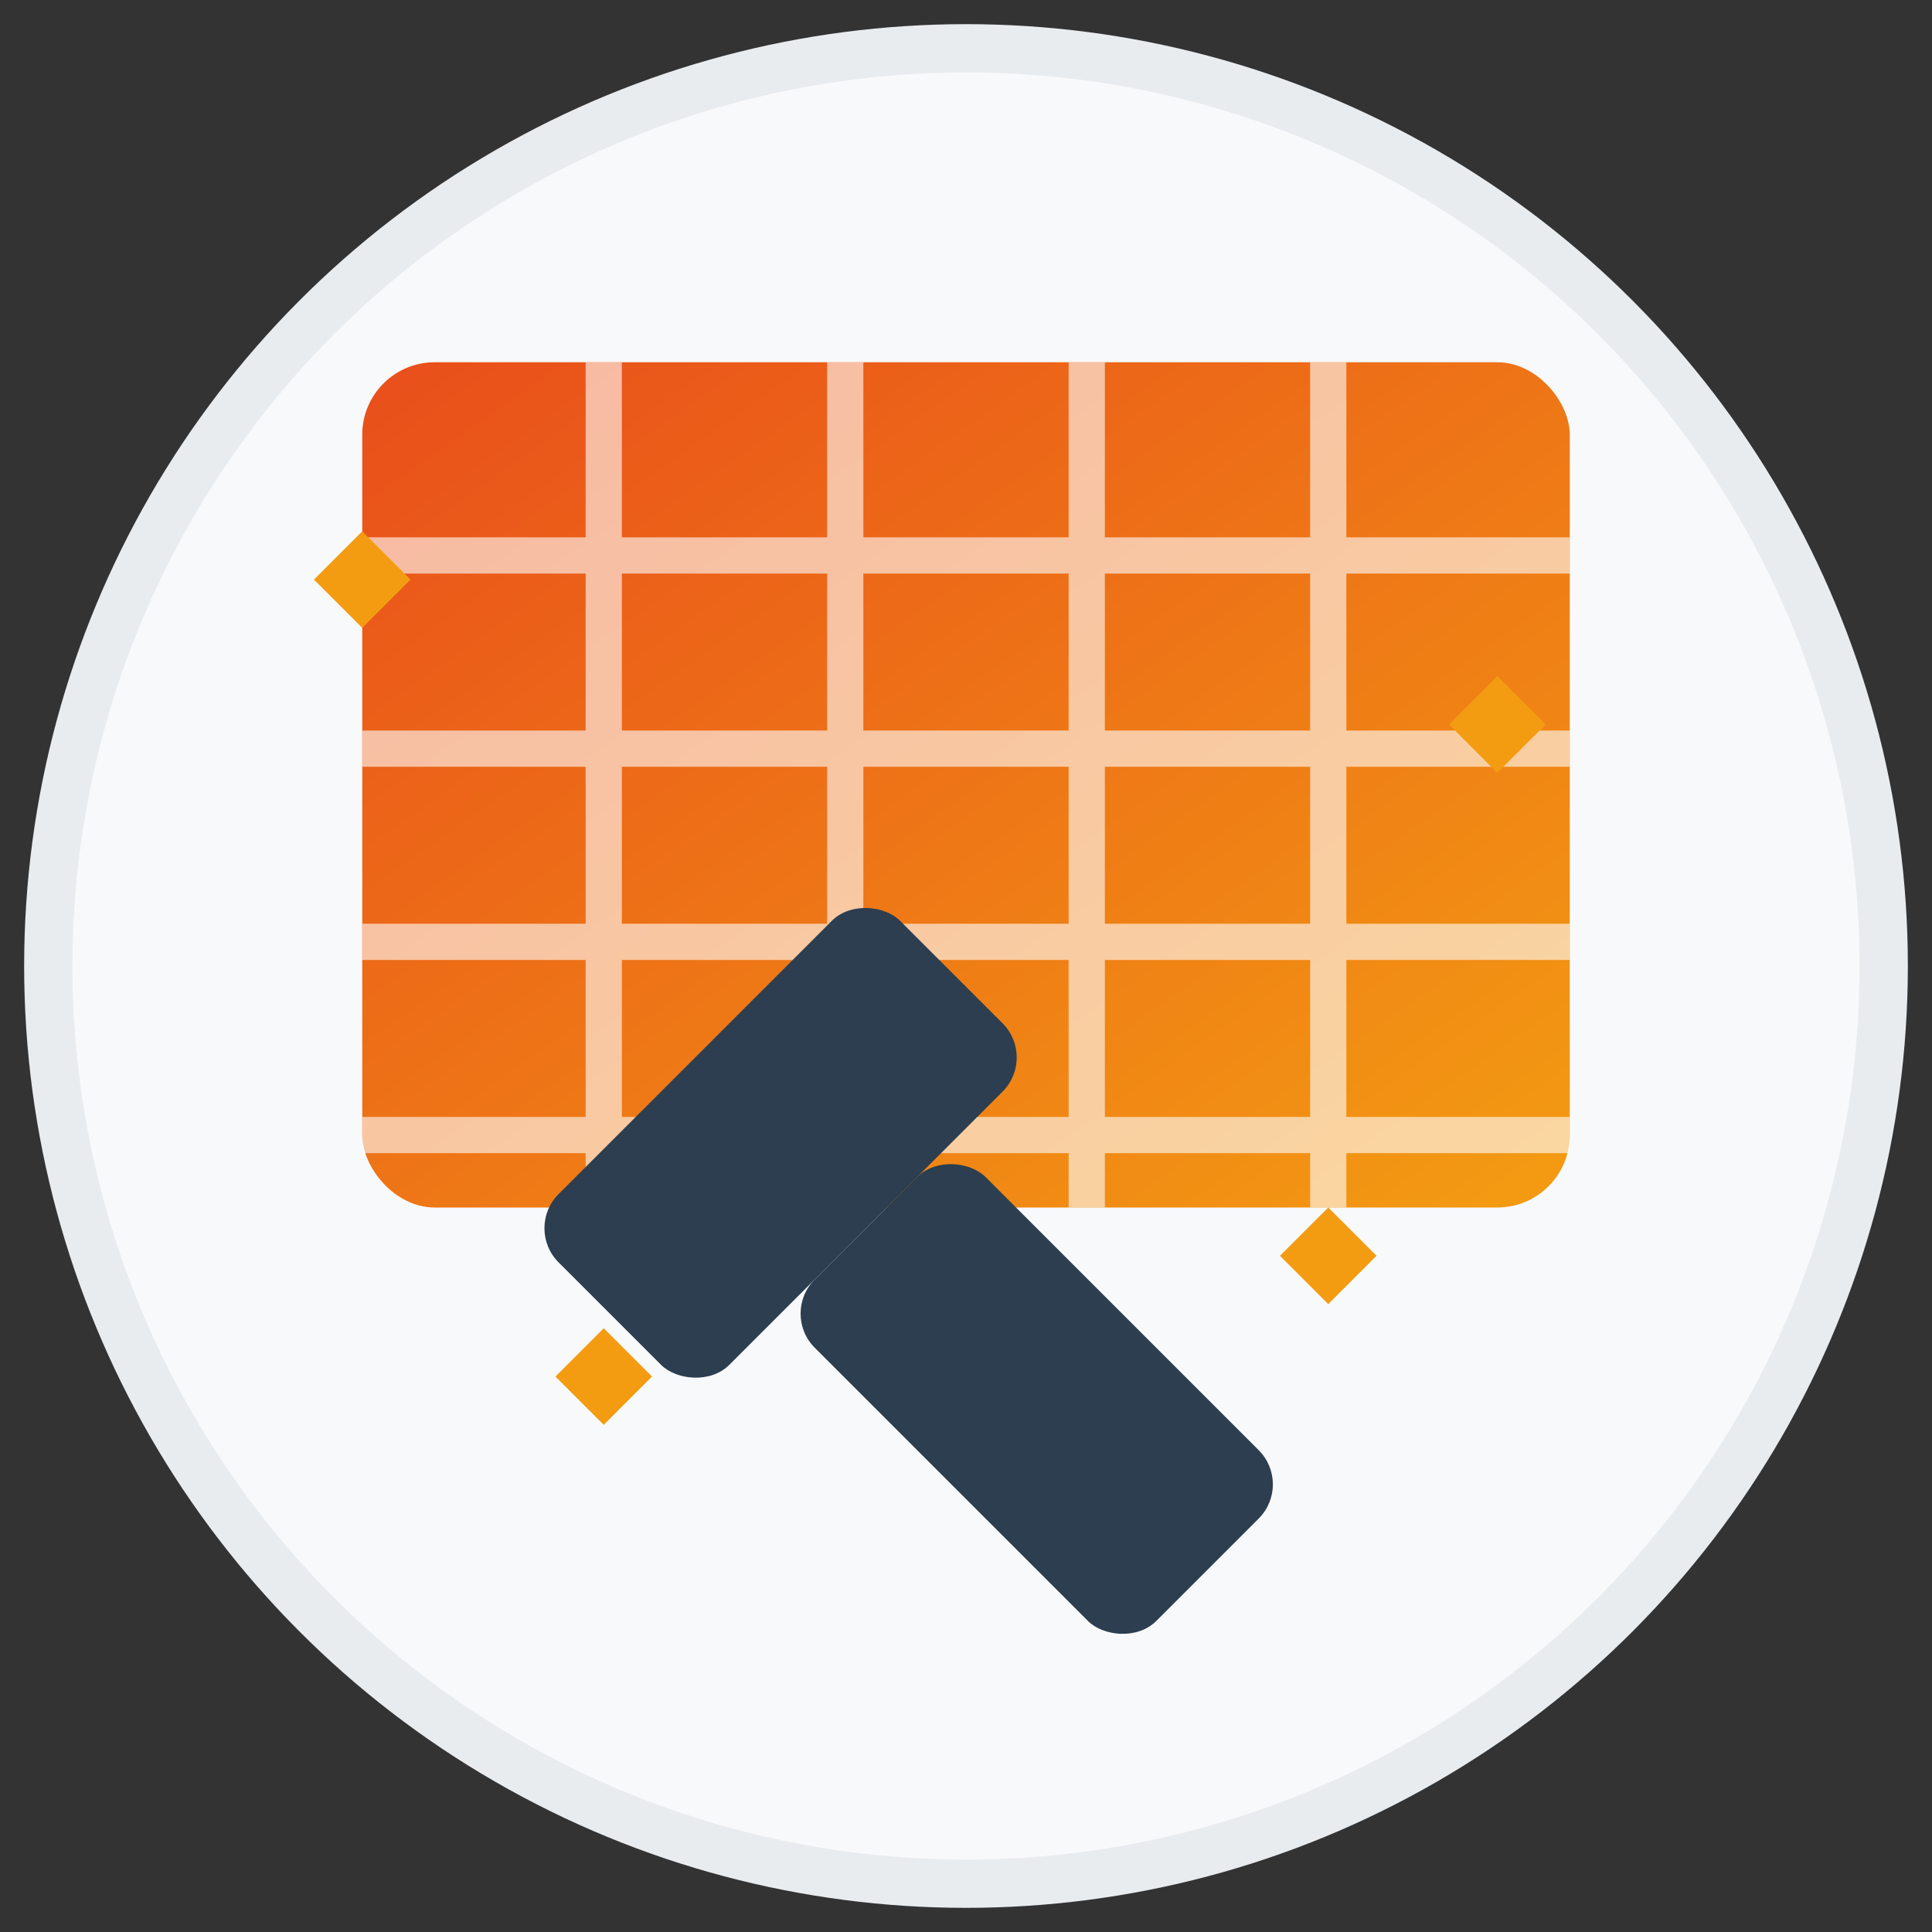 <svg xmlns="http://www.w3.org/2000/svg" width="80" height="80" viewBox="0 0 80 80">
  <rect x="0" y="0" width="80" height="80" fill="#333333" stroke="none"/>
  <defs>
    <linearGradient id="icon-gradient" x1="0%" y1="0%" x2="100%" y2="100%">
      <stop offset="0%" stop-color="#e94e1b" />
      <stop offset="100%" stop-color="#f39c12" />
    </linearGradient>
  </defs>
  <circle cx="40" cy="40" r="38" fill="#f8f9fa" stroke="#e9ecef" stroke-width="2" />
  
  <!-- Carpet/Floor Mat Icon -->
  <g transform="translate(15, 15)">
    <!-- Carpet Base -->
    <rect x="0" y="0" width="50" height="35" rx="3" ry="3" fill="url(#icon-gradient)" />
    
    <!-- Carpet Pattern -->
    <g fill="none" stroke="#fff" stroke-width="1.5" opacity="0.6">
      <line x1="0" y1="8" x2="50" y2="8" />
      <line x1="0" y1="16" x2="50" y2="16" />
      <line x1="0" y1="24" x2="50" y2="24" />
      <line x1="0" y1="32" x2="50" y2="32" />
      
      <line x1="10" y1="0" x2="10" y2="35" />
      <line x1="20" y1="0" x2="20" y2="35" />
      <line x1="30" y1="0" x2="30" y2="35" />
      <line x1="40" y1="0" x2="40" y2="35" />
    </g>
    
    <!-- Vacuum Cleaner Nozzle -->
    <g transform="translate(35, 50) rotate(-45)">
      <rect x="-5" y="-20" width="10" height="20" rx="2" ry="2" fill="#2c3e50" />
      <rect x="-10" y="-30" width="20" height="10" rx="2" ry="2" fill="#2c3e50" />
    </g>
  </g>
  
  <!-- Small Sparkles -->
  <g fill="#f39c12">
    <path d="M15,22 L17,24 L15,26 L13,24 Z" />
    <path d="M62,28 L64,30 L62,32 L60,30 Z" />
    <path d="M55,50 L57,52 L55,54 L53,52 Z" />
    <path d="M25,55 L27,57 L25,59 L23,57 Z" />
  </g>
</svg>
